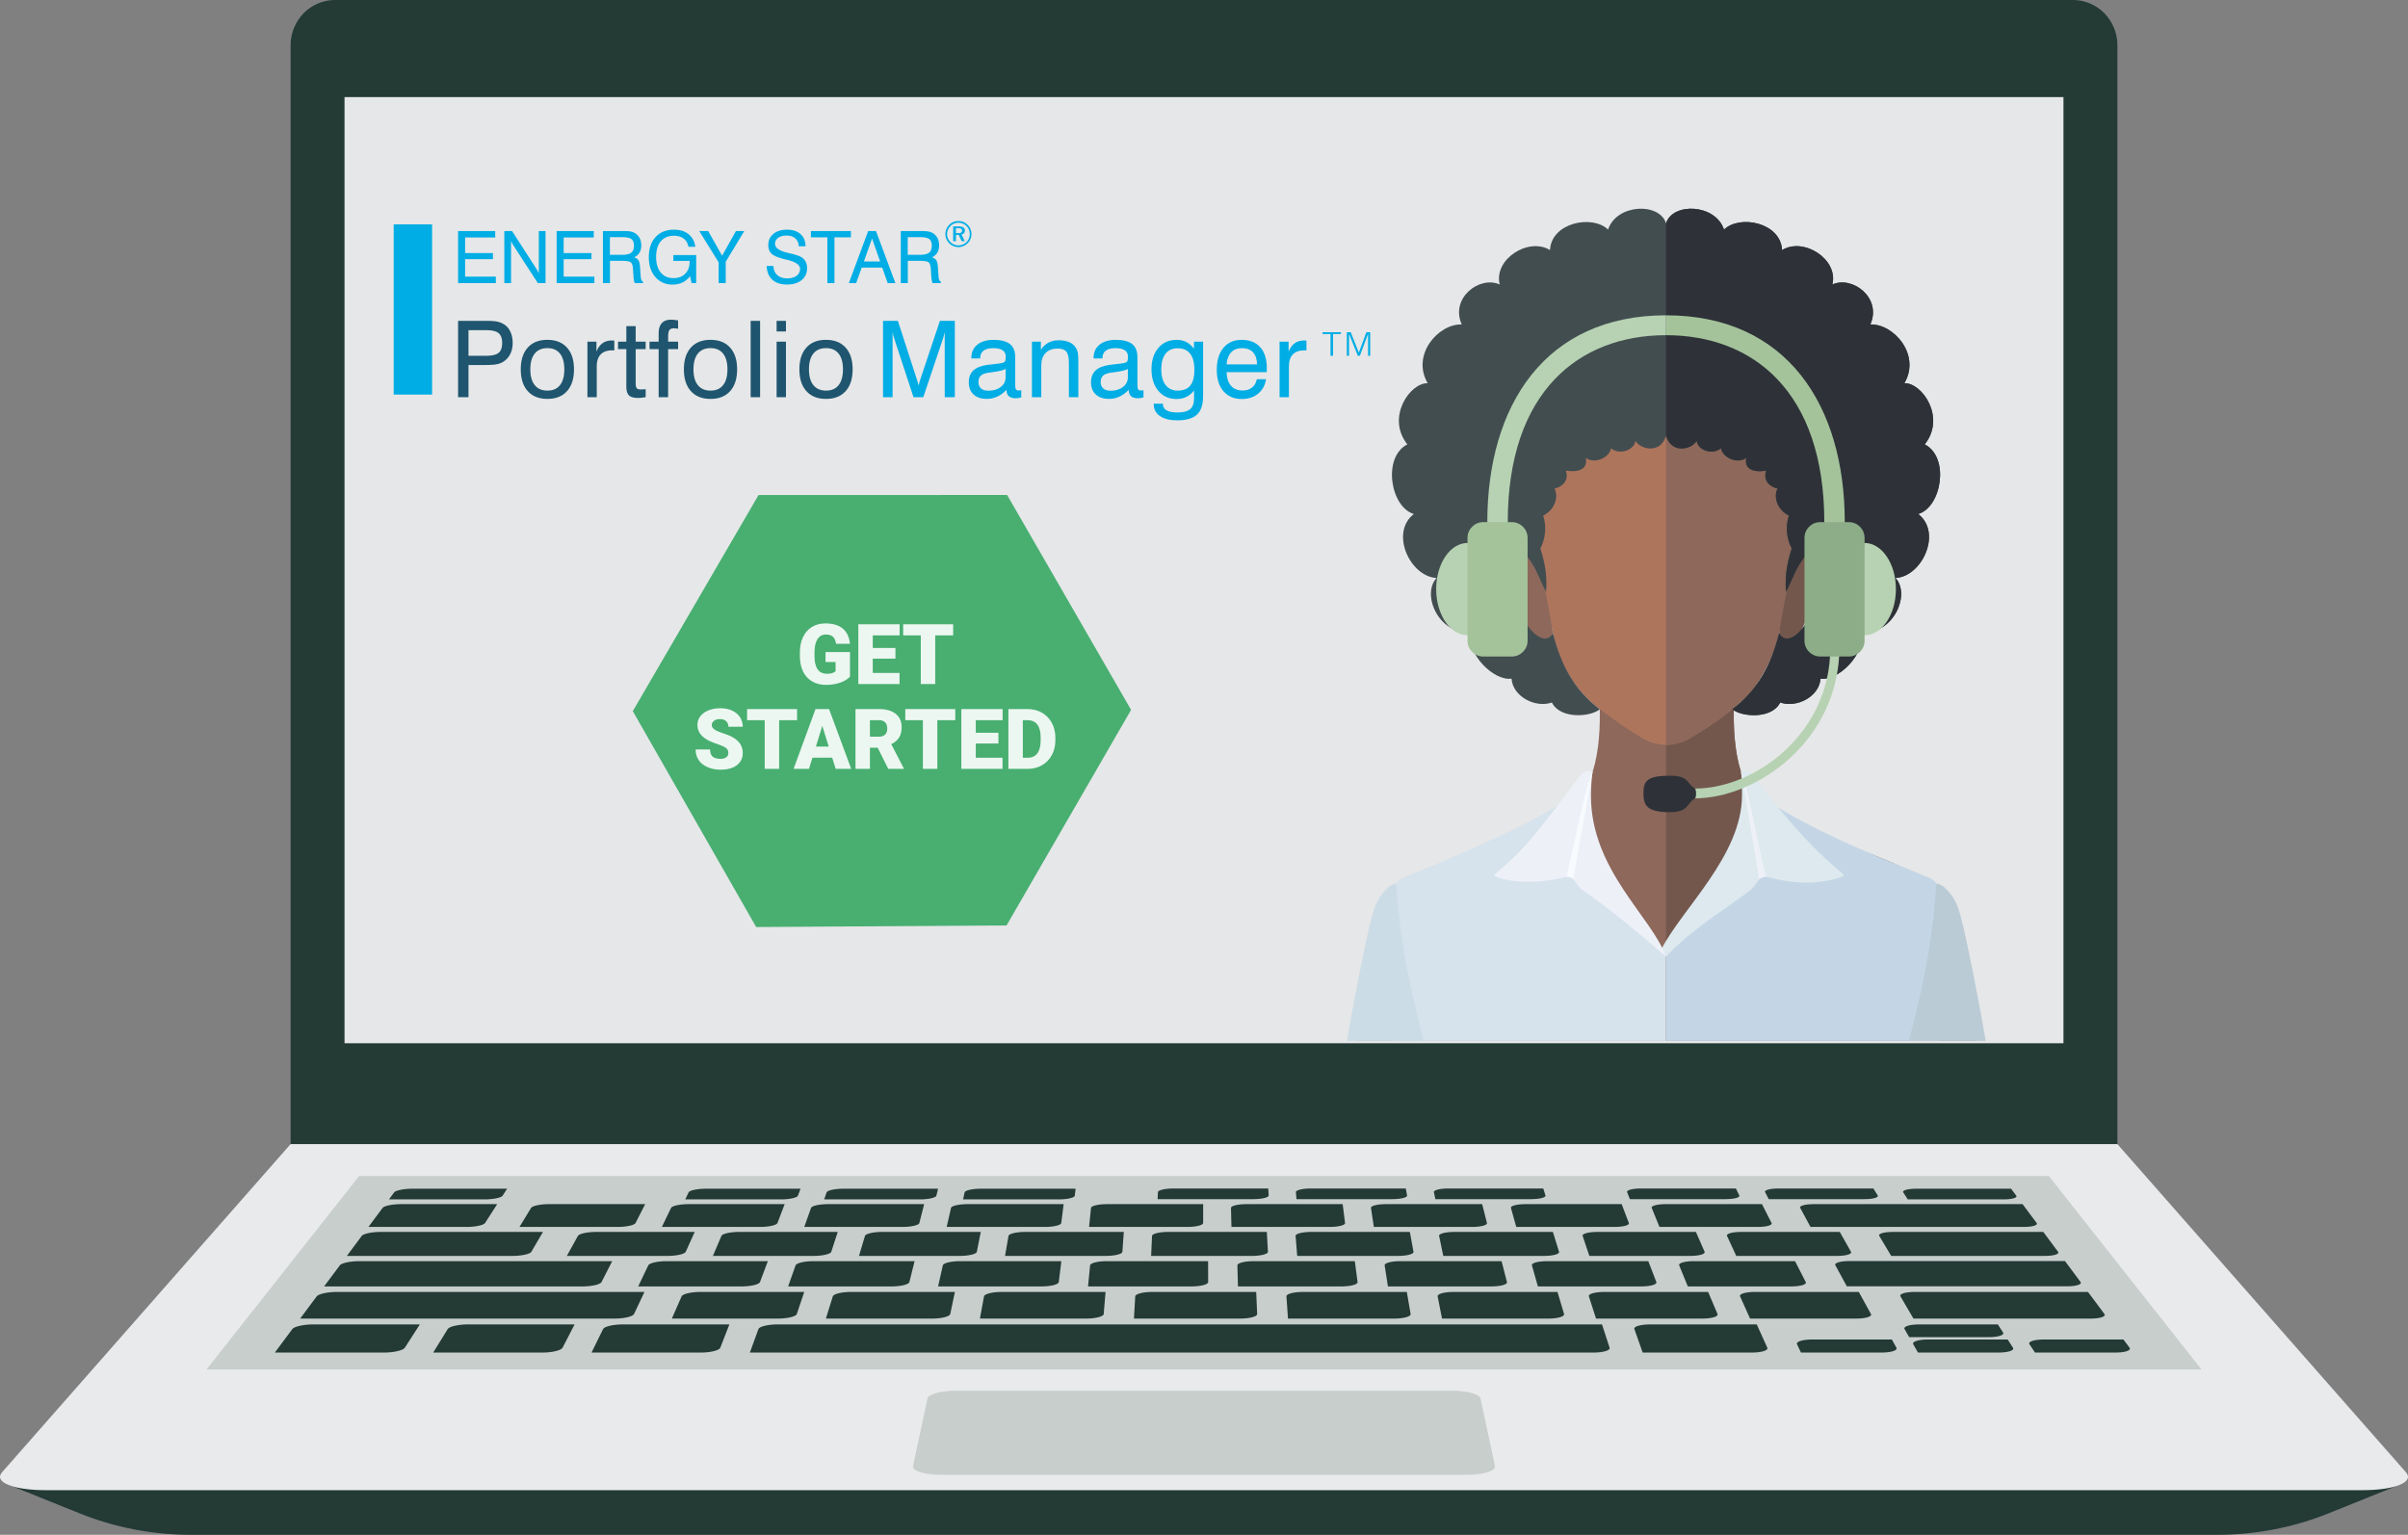 <svg xmlns="http://www.w3.org/2000/svg" xml:space="preserve" style="shape-rendering:geometricPrecision; text-rendering:geometricPrecision; image-rendering:optimizeQuality; fill-rule:evenodd; clip-rule:evenodd" viewBox="0 0 3000 1912.55">
  <rect x="0" y="0" width="3000" height="1912.55" fill="#808080" stroke="none"/>
  <defs>
    <style>
      <![CDATA[
    .fil24 {fill:#48AF71}
    .fil6 {fill:#00ADE5}
    .fil3 {fill:#E6E7E8;fill-rule:nonzero}
    .fil17 {fill:#F7FBFE;fill-rule:nonzero}
    .fil16 {fill:#EEF0F8;fill-rule:nonzero}
    .fil15 {fill:#DDE9EE;fill-rule:nonzero}
    .fil11 {fill:#D6E2EC;fill-rule:nonzero}
    .fil13 {fill:#CCDCE6;fill-rule:nonzero}
    .fil12 {fill:#C4D6E6;fill-rule:nonzero}
    .fil14 {fill:#BACBD6;fill-rule:nonzero}
    .fil18 {fill:#AE755D;fill-rule:nonzero}
    .fil21 {fill:#B6D2B2;fill-rule:nonzero}
    .fil7 {fill:#A7AFB8;fill-rule:nonzero}
    .fil22 {fill:#A4C39B;fill-rule:nonzero}
    .fil9 {fill:#8D685B;fill-rule:nonzero}
    .fil10 {fill:#73574D;fill-rule:nonzero}
    .fil23 {fill:#8DAD88;fill-rule:nonzero}
    .fil8 {fill:#708496;fill-rule:nonzero}
    .fil19 {fill:#424D50;fill-rule:nonzero}
    .fil20 {fill:#2E3238;fill-rule:nonzero}
    .fil4 {fill:#00ADE5;fill-rule:nonzero}
    .fil5 {fill:#1F556F;fill-rule:nonzero}
    .fil0 {fill:#233A35;fill-rule:nonzero}
    .fil2 {fill:#C8CECC;fill-rule:nonzero}
    .fil1 {fill:#E9EAEC;fill-rule:nonzero}
    .fil25 {fill:#FEFEFE;fill-rule:nonzero;fill-opacity:0.902}
   ]]>
    </style>
  </defs>
  <g id="laptop">
    <g id="_1808117230048">
      <path d="M2637.94 1434.49H362.06V56.38C362.05 25.24 386.85 0 417.42 0h2165.17c30.55 0 55.35 25.24 55.35 56.38v1378.11zM2960.62 1848.38c-126.3-143.66-232.35-264.31-322.68-367.09H362.05c-90.33 102.78-196.39 223.42-322.68 367.09H6.26c8.15 3.28 16.3 6.57 24.44 9.85 10.74 4.33 21.48 8.67 32.22 12.99 11.97 4.82 23.93 9.65 35.9 14.47 44 17.74 91.01 26.86 138.46 26.86h2525.59c47.44 0 94.47-9.12 138.46-26.86 22.67-9.13 45.31-18.27 67.99-27.4.04-.02.1-.04.14-.06 8.15-3.28 16.27-6.56 24.42-9.85h-33.26z" class="fil0"/>
      <path d="M2943.25 1856.94H56.76c-40.77-.02-64.97-10.07-54.2-22.32 142.66-162.29 260.51-296.34 359.5-408.95h2275.88c98.96 112.61 216.83 246.66 359.51 408.95 10.75 12.25-13.43 22.32-54.2 22.32z" class="fil1"/>
      <path d="M2742.69 1706.51H257.29c70.57-89.45 133.55-169.29 190.11-240.99h2105.21c56.52 71.69 119.52 151.54 190.08 240.99z" class="fil2"/>
      <path d="M1985.19 1685.45H934.25c3.59-9.86 7.14-19.6 10.63-29.21 1.17-3.23 11.81-5.83 23.71-5.84 342.42.01 684.84 0 1027.24 0 3.12 9.55 6.27 19.2 9.46 28.98 1.1 3.35-7.93 6.07-20.1 6.07zM478.42 1685.45H342.44c7.33-9.86 14.58-19.6 21.74-29.21 2.4-3.23 14.01-5.83 25.93-5.84h132.92c-6.15 9.55-12.35 19.2-18.64 28.98-2.17 3.35-13.76 6.07-25.97 6.07zM581.31 1528.91H459.02c5.94-7.97 11.81-15.86 17.63-23.66 1.93-2.61 12.23-4.74 22.97-4.74h119.8c-4.98 7.74-10.02 15.58-15.11 23.49-1.76 2.72-12.02 4.91-23 4.91zM765.76 1643.11H373.97c6.93-9.32 13.8-18.54 20.59-27.65 2.27-3.05 13.52-5.53 25.11-5.53h383.2c-4.26 9.04-8.57 18.18-12.93 27.44-1.48 3.17-12.31 5.74-24.18 5.74zM725.72 1603.03h-321.9c6.58-8.85 13.09-17.58 19.52-26.21 2.16-2.9 13.07-5.25 24.37-5.25h315.01c-4.39 8.57-8.82 17.25-13.32 26.02-1.54 3-12.14 5.44-23.68 5.44zM2604.54 1643.11h-220.66c-5.47-9.32-10.84-18.54-16.17-27.65-1.79-3.05 6.16-5.53 17.77-5.53h215.84c6.75 9.04 13.57 18.18 20.42 27.44 2.4 3.17-5.31 5.74-17.2 5.74zM675.68 1685.45H539.71c6.08-9.86 12.1-19.6 18.04-29.21 2-3.23 13.27-5.83 25.19-5.84h132.9c-4.92 9.55-9.9 19.2-14.95 28.98-1.73 3.35-13.01 6.07-25.21 6.07zM2182.47 1685.45h-135.99c-3.44-9.86-6.85-19.6-10.26-29.21-1.14-3.23 7.6-5.83 19.52-5.84h132.92c4.32 9.55 8.69 19.2 13.13 28.98 1.53 3.35-7.14 6.07-19.32 6.07zM2343.95 1685.45h-100.19c-1.66-3.44-3.3-6.86-4.91-10.28-1.6-3.3 6.91-5.97 18.98-5.97h99.14c1.88 3.37 3.76 6.76 5.66 10.18 1.87 3.35-6.51 6.07-18.68 6.07zM603.87 1494.58H484.59c2.16-2.9 4.3-5.79 6.45-8.67 1.9-2.55 12.03-4.61 22.61-4.61h118.12c-1.84 2.87-3.69 5.73-5.54 8.62-1.67 2.56-11.66 4.66-22.36 4.66zM2496.06 1494.58h-119.29c-1.86-2.9-3.73-5.79-5.58-8.67-1.64-2.55 5.6-4.61 16.21-4.61h118.11c2.16 2.87 4.28 5.73 6.41 8.62 1.95 2.56-5.17 4.66-15.86 4.66zM2635.48 1685.45h-100.17c-2.29-3.44-4.59-6.86-6.85-10.28-2.22-3.3 5.76-5.97 17.85-5.97h99.17c2.5 3.37 5.03 6.76 7.57 10.18 2.5 3.35-5.38 6.07-17.57 6.07zM2489.72 1685.45h-100.19c-1.97-3.44-3.92-6.86-5.88-10.28-1.91-3.3 6.36-5.97 18.42-5.97h99.16c2.19 3.37 4.39 6.76 6.61 10.18 2.19 3.35-5.93 6.07-18.12 6.07zM2477.49 1666.25c-32.99.02-65.96.02-98.94 0-1.93-3.34-3.83-6.68-5.73-10.01-1.86-3.23 6.32-5.83 18.23-5.84h97.92c2.16 3.31 4.31 6.62 6.47 9.95 2.16 3.26-5.89 5.92-17.95 5.9zM872.96 1685.45H736.97c4.85-9.86 9.63-19.6 14.35-29.21 1.57-3.23 12.53-5.83 24.44-5.84h132.91a11350 11350 0 0 1-11.28 28.98c-1.28 3.35-12.25 6.07-24.43 6.07zM969.3 1643.11H837.03c4.1-9.32 8.15-18.54 12.13-27.65 1.32-3.05 11.84-5.53 23.42-5.53h129.37c-3.04 9.04-6.11 18.18-9.23 27.44-1.07 3.17-11.55 5.74-23.42 5.74zM1161.2 1643.11h-132.26c2.9-9.32 5.76-18.54 8.6-27.65.96-3.05 11.13-5.53 22.73-5.53h129.37c-1.91 9.04-3.82 18.18-5.75 27.44-.67 3.17-10.83 5.74-22.69 5.74zM638.59 1565.01H432.13c6.25-8.39 12.43-16.68 18.53-24.89 2.05-2.75 12.64-4.97 23.66-4.98h202.16c-4.77 8.15-9.59 16.38-14.48 24.71-1.67 2.85-12.15 5.17-23.41 5.16zM2575.19 1602.89h-274.34c-4.8-8.84-9.56-17.58-14.26-26.21-1.58-2.9 6.31-5.25 17.6-5.25h268.46c6.41 8.58 12.85 17.25 19.36 26.02 2.26 3-5.28 5.44-16.82 5.44zM1353.1 1643.11h-132.26c1.72-9.32 3.41-18.54 5.09-27.65.57-3.05 10.44-5.53 22.03-5.53h129.37c-.75 9.04-1.52 18.18-2.27 27.44-.26 3.17-10.07 5.74-21.96 5.74zM1545 1643.11h-132.26c.52-9.32 1.07-18.54 1.59-27.65.18-3.05 9.74-5.53 21.32-5.53h129.37c.39 9.04.79 18.18 1.21 27.44.14 3.17-9.39 5.74-21.23 5.74zM1736.9 1643.11h-132.27c-.65-9.32-1.29-18.54-1.92-27.65-.2-3.05 9.02-5.53 20.63-5.53h129.36c1.55 9.04 3.11 18.18 4.7 27.44.54 3.17-8.64 5.74-20.5 5.74zM1928.8 1643.11h-132.27c-1.83-9.32-3.64-18.54-5.42-27.65-.61-3.05 8.3-5.53 19.91-5.53h129.37c2.68 9.04 5.42 18.18 8.17 27.44.94 3.17-7.89 5.74-19.76 5.74zM2120.69 1643.11h-132.26c-3.03-9.32-6-18.54-8.93-27.65-.99-3.05 7.61-5.53 19.21-5.53h129.37c3.83 9.04 7.72 18.18 11.65 27.44 1.36 3.17-7.17 5.74-19.04 5.74zM2312.59 1643.11h-132.27c-4.2-9.32-8.34-18.54-12.44-27.65-1.38-3.05 6.94-5.53 18.52-5.53h129.37c4.99 9.04 10.03 18.18 15.13 27.44 1.76 3.17-6.44 5.74-18.31 5.74zM923.86 1603.03H795.1c4.24-8.85 8.42-17.58 12.55-26.21 1.4-2.9 11.69-5.25 22.97-5.25h126.02c-3.24 8.57-6.51 17.25-9.81 26.02-1.12 3-11.42 5.44-22.97 5.44zM1110.67 1603.03H981.91c3.11-8.85 6.19-17.58 9.23-26.21 1.03-2.9 11.01-5.25 22.31-5.25h126c-2.15 8.57-4.32 17.25-6.51 26.02-.75 3-10.71 5.44-22.27 5.44zM1297.48 1603.03h-128.75c1.98-8.85 3.95-17.58 5.89-26.21.64-2.9 10.35-5.25 21.64-5.25h126.01c-1.05 8.57-2.12 17.25-3.2 26.02-.37 3-10.03 5.44-21.59 5.44zM1484.29 1603.03h-128.77c.88-8.85 1.74-17.58 2.58-26.21.3-2.9 9.67-5.25 20.98-5.25h126.01c.05 8.57.08 17.25.1 26.02.02 3-9.35 5.44-20.9 5.44zM1671.1 1603.03h-128.77c-.25-8.85-.5-17.58-.75-26.21-.07-2.9 9.02-5.25 20.32-5.25h126c1.12 8.57 2.25 17.25 3.41 26.02.39 3-8.69 5.44-20.21 5.44zM1857.92 1603.03h-128.78c-1.37-8.85-2.72-17.58-4.06-26.21-.46-2.9 8.33-5.25 19.63-5.25h126.02c2.2 8.57 4.44 17.25 6.7 26.02.76 3-7.96 5.44-19.51 5.44zM2044.73 1603.03h-128.77c-2.5-8.85-4.97-17.58-7.4-26.21-.82-2.9 7.65-5.25 18.97-5.25h126.02c3.3 8.57 6.64 17.25 10 26.02 1.14 3-7.29 5.44-18.82 5.44zM2231.54 1603.03h-128.77c-3.62-8.85-7.19-17.58-10.73-26.21-1.2-2.9 7-5.25 18.3-5.25h126.02c4.39 8.57 8.82 17.25 13.31 26.02 1.54 3-6.6 5.44-18.13 5.44zM831.64 1565.01H706.19c4.65-8.39 9.24-16.68 13.79-24.89 1.52-2.75 11.68-4.97 22.7-4.98h122.83c-3.69 8.15-7.42 16.38-11.17 24.71-1.3 2.85-11.47 5.17-22.7 5.16zM1013.62 1565.01H888.18c3.58-8.39 7.12-16.68 10.62-24.89 1.17-2.75 11.05-4.97 22.07-4.98h122.82c-2.64 8.15-5.32 16.38-8.03 24.71-.93 2.85-10.79 5.17-22.04 5.16zM1195.61 1565.01h-125.44c2.51-8.39 4.99-16.68 7.46-24.89.82-2.75 10.42-4.97 21.43-4.98h122.83c-1.62 8.15-3.25 16.38-4.9 24.71-.56 2.85-10.13 5.17-21.38 5.16zM1377.58 1565.01h-125.44c1.46-8.39 2.89-16.68 4.31-24.89.49-2.75 9.8-4.97 20.81-4.98h122.82c-.56 8.15-1.15 16.38-1.75 24.71-.21 2.85-9.49 5.17-20.75 5.16zM1559.57 1565.01h-125.44c.39-8.39.77-16.68 1.14-24.89.13-2.75 9.17-4.97 20.18-4.98h122.83c.46 8.15.91 16.38 1.38 24.71.16 2.85-8.83 5.17-20.09 5.16zM1741.56 1565.01h-125.44c-.68-8.39-1.35-16.68-2.01-24.89-.22-2.75 8.53-4.97 19.53-4.98h122.83c1.5 8.15 2.99 16.38 4.51 24.71.51 2.85-8.17 5.17-19.42 5.16zM1923.54 1565.01H1798.1c-1.74-8.39-3.46-16.68-5.17-24.89-.55-2.75 7.89-4.97 18.91-4.98h122.82c2.53 8.15 5.08 16.38 7.65 24.71.88 2.85-7.52 5.17-18.77 5.16zM2105.53 1565.01h-125.44c-2.81-8.39-5.59-16.68-8.33-24.89-.94-2.75 7.26-4.97 18.27-4.98h122.83c3.55 8.15 7.16 16.38 10.79 24.71 1.23 2.85-6.87 5.17-18.12 5.16zM2288.56 1565.01h-125.44c-3.87-8.39-7.71-16.68-11.51-24.89-1.28-2.75 6.64-4.97 17.63-4.98h122.83c4.59 8.15 9.24 16.38 13.94 24.71 1.59 2.85-6.2 5.17-17.45 5.16zM769.48 1528.91H647.19c4.86-7.97 9.68-15.86 14.45-23.66 1.59-2.61 11.59-4.74 22.33-4.74h119.8c-3.93 7.74-7.91 15.58-11.95 23.49-1.38 2.72-11.38 4.91-22.34 4.91zM946.87 1528.91H824.6c3.85-7.97 7.66-15.86 11.43-23.66 1.27-2.61 10.98-4.74 21.74-4.74h119.8c-2.96 7.74-5.95 15.58-8.96 23.49-1.04 2.72-10.75 4.91-21.74 4.91zM1124.28 1528.91H1002c2.85-7.97 5.67-15.86 8.43-23.66.93-2.61 10.41-4.74 21.15-4.74h119.78c-1.97 7.74-3.95 15.58-5.98 23.49-.69 2.72-10.14 4.91-21.1 4.91zM1301.68 1528.91H1179.4c1.84-7.97 3.65-15.86 5.43-23.66.61-2.61 9.8-4.74 20.54-4.74h119.79c-.99 7.74-2 15.58-3 23.49-.34 2.72-9.51 4.91-20.48 4.91zM1479.09 1528.91h-122.28c.82-7.97 1.63-15.86 2.42-23.66.27-2.61 9.21-4.74 19.94-4.74h119.8c-.01 7.74-.01 15.58-.03 23.49-.01 2.72-8.88 4.91-19.85 4.91zM1656.49 1528.91h-122.28c-.19-7.97-.38-15.86-.58-23.66-.06-2.61 8.59-4.74 19.33-4.74h119.8c.97 7.74 1.96 15.58 2.97 23.49.34 2.72-8.26 4.91-19.24 4.91zM1833.9 1528.91h-122.29c-1.21-7.97-2.4-15.86-3.58-23.66-.39-2.61 7.99-4.74 18.73-4.74h119.8c1.96 7.74 3.94 15.58 5.94 23.49.68 2.72-7.64 4.91-18.6 4.91zM2011.3 1528.91h-122.28c-2.22-7.97-4.42-15.86-6.59-23.66-.74-2.61 7.41-4.74 18.13-4.74h119.79c2.96 7.74 5.93 15.58 8.94 23.49 1.03 2.72-7.03 4.91-17.99 4.91zM2189.72 1528.91h-122.28c-3.25-7.97-6.46-15.86-9.61-23.66-1.07-2.61 6.8-4.74 17.52-4.74h119.79c3.95 7.74 7.92 15.58 11.94 23.49 1.37 2.72-6.41 4.91-17.36 4.91zM2547.51 1565.01h-191.36c-5-8.39-9.96-16.68-14.86-24.89-1.66-2.75 5.96-4.97 16.97-4.98h187.37c6.06 8.15 12.19 16.38 18.39 24.71 2.12 2.85-5.28 5.17-16.51 5.16zM2521.13 1528.91h-265.52c-4.31-7.97-8.58-15.86-12.79-23.66-1.43-2.61 6.14-4.74 16.88-4.74h260.13c5.79 7.74 11.61 15.58 17.51 23.49 2.02 2.72-5.25 4.91-16.21 4.91zM973.03 1494.58H853.75c1.38-2.9 2.75-5.79 4.12-8.67 1.19-2.55 10.76-4.61 21.36-4.61h118.11c-1.07 2.87-2.13 5.73-3.2 8.62-.97 2.56-10.4 4.66-21.11 4.66zM1146.07 1494.58H1026.8c1.02-2.9 2.01-5.79 3-8.67.9-2.55 10.19-4.61 20.78-4.61h118.12c-.72 2.87-1.42 5.73-2.11 8.62-.64 2.56-9.83 4.66-20.52 4.66zM1319.13 1494.58h-119.29c.64-2.9 1.28-5.79 1.91-8.67.58-2.55 9.59-4.61 20.19-4.61h118.12c-.33 2.87-.68 5.73-1.02 8.62-.3 2.56-9.21 4.66-19.91 4.66zM1561.48 1494.28c-39.75.01-79.51.01-119.26 0 .13-2.9.25-5.79.38-8.67.11-2.55 8.78-4.6 19.36-4.6h118.09c.18 2.86.34 5.72.51 8.61.16 2.57-8.4 4.66-19.08 4.66zM1734.48 1494.28c-39.74.01-79.48.01-119.24 0-.24-2.9-.48-5.79-.75-8.67-.21-2.55 8.18-4.6 18.79-4.6h118.09c.53 2.86 1.07 5.72 1.61 8.61.48 2.57-7.79 4.66-18.5 4.66zM1907.49 1494.28c-39.72.01-79.51.01-119.25 0-.61-2.9-1.23-5.79-1.83-8.67-.54-2.55 7.61-4.6 18.2-4.6h118.08c.91 2.86 1.8 5.72 2.7 8.61.79 2.57-7.2 4.66-17.9 4.66zM2149.82 1494.28c-39.75.01-79.52.01-119.26 0-1.12-2.9-2.26-5.79-3.39-8.67-.99-2.55 6.8-4.6 17.39-4.6h118.1c1.4 2.86 2.81 5.72 4.22 8.61 1.26 2.57-6.4 4.66-17.06 4.66zM2322.82 1494.28c-39.75.01-79.51.01-119.26 0-1.49-2.9-2.99-5.79-4.47-8.67-1.34-2.55 6.2-4.6 16.8-4.6h118.09c1.77 2.86 3.54 5.72 5.32 8.61 1.57 2.57-5.79 4.66-16.48 4.66z" class="fil0"/>
      <path d="M1828.32 1837.79h-656.64c-20.17 0-35.45-4.94-34.16-10.98 6.19-28.98 12.18-57 17.98-84.08 1.15-5.43 17.42-9.79 36.36-9.8 205.42.01 410.86.01 616.29 0 18.93 0 35.2 4.37 36.35 9.8 5.77 27.08 11.76 55.1 17.97 84.08 1.26 6.04-13.99 10.98-34.15 10.98z" class="fil2"/>
    </g>
  </g>
  <path id="screen" d="M2570.77 1300.03H429.22V120.98h2141.55v1179.05z" class="fil3"/>
  <g id="content">
    <g id="_1806781895152">
      <path d="M570.7 352.82v-64.89h46.27v8.03h-37.51v19.4h34.66v7.59h-34.66v21.75h38.27v8.12H570.7zm57.6 0v-64.89h9.66l30.36 47.14c.68 1.02 1.26 1.99 1.76 2.9.5.91.89 1.76 1.19 2.56v-52.6h8.39v64.89h-9.57l-30.97-47.81c-.47-.72-.9-1.48-1.3-2.28-.4-.8-.78-1.63-1.12-2.52v52.61h-8.4zm65.19 0v-64.89h46.27v8.03h-37.52v19.4h34.66v7.59h-34.66v21.75h38.27v8.12h-47.02zm66.36-57.31v22.02h15.05c5.45 0 9.29-.89 11.54-2.65 2.24-1.76 3.37-4.7 3.37-8.83 0-3.85-1.05-6.57-3.17-8.17-2.12-1.58-6.04-2.37-11.74-2.37h-15.05zm-8.67-7.58h25.18c4.08 0 7.09.18 9.01.52 1.93.36 3.66.95 5.18 1.76 2.74 1.51 4.81 3.6 6.24 6.26 1.43 2.68 2.14 5.82 2.14 9.43 0 3.49-.75 6.49-2.24 8.97-1.51 2.48-3.73 4.42-6.7 5.83 2.53.71 4.32 1.9 5.4 3.57 1.07 1.67 1.73 4.51 2 8.5l.76 10.71c.13 2.29.43 4 .9 5.13.45 1.13 1.13 1.94 2.05 2.41v1.8h-10.19c-.83-1.35-1.4-4.24-1.73-8.68v-.25l-.54-8.47c-.29-4.35-1.22-7.16-2.77-8.46-1.56-1.29-5.44-1.94-11.67-1.94h-14.26v27.8h-8.76v-64.89zm108.53 56.2c-2.65 3.5-5.8 6.12-9.44 7.88-3.64 1.75-7.77 2.62-12.42 2.62-8.79 0-15.9-3.14-21.36-9.42-5.45-6.27-8.17-14.5-8.17-24.7 0-10.61 2.81-18.99 8.45-25.11 5.64-6.12 13.3-9.19 22.97-9.19 7.4 0 13.44 1.88 18.11 5.63 4.67 3.74 7.48 8.96 8.42 15.67h-8.58c-.8-4.38-2.75-7.76-5.88-10.14-3.13-2.39-7.16-3.58-12.07-3.58-7.08 0-12.58 2.3-16.47 6.91-3.9 4.59-5.84 11.07-5.84 19.45 0 8.29 1.93 14.77 5.78 19.43 3.85 4.68 9.15 7.01 15.91 7.01 6.11 0 10.99-1.86 14.64-5.59 3.64-3.72 5.46-8.74 5.46-15.05v-.84H838.9v-7.31h28.45v35.02h-5.75l-1.89-8.69zm44.42 8.69h-8.84v-25.99l-24.11-38.9h11.09l17.38 30.7 17.22-30.7h10.37l-23.11 38.28v26.61zm51-21.39h8.48c.09 4.71 1.66 8.46 4.7 11.25 3.05 2.79 7.11 4.19 12.2 4.19 5.02 0 8.99-1.06 11.88-3.18 2.91-2.12 4.35-5.01 4.35-8.65 0-4.96-5.45-8.75-16.32-11.34-.65-.15-1.15-.26-1.49-.35-8.82-2.09-14.64-4.42-17.47-6.98-2.84-2.57-4.26-6.23-4.26-10.95 0-5.79 2.13-10.44 6.35-13.95 4.23-3.5 9.86-5.26 16.88-5.26 7.16 0 12.8 1.83 16.91 5.52 4.12 3.67 6.2 8.73 6.26 15.15l-8.39.04c-.31-4.31-1.78-7.64-4.44-9.94-2.67-2.3-6.31-3.46-10.92-3.46-4.32 0-7.78.95-10.37 2.83-2.59 1.89-3.88 4.41-3.88 7.54 0 5.01 5.36 8.75 16.07 11.2 1.58.4 2.79.68 3.65.89l.93.21c6.98 1.69 11.62 3.49 13.92 5.43 1.73 1.48 3.05 3.27 3.96 5.36.91 2.1 1.37 4.45 1.37 7.04 0 6.27-2.25 11.25-6.73 14.95-4.47 3.72-10.53 5.57-18.17 5.57-7.87 0-14.01-1.99-18.4-5.97-4.39-3.99-6.74-9.71-7.07-17.14zm75.64 21.39v-57.04h-20.49v-7.85h49.82v7.85h-20.49v57.04h-8.84zm45.5-26.98h20.24l-10.05-28.62-10.19 28.62zm-18.77 26.98 24.12-64.89h9.73l24.19 64.89h-9.57l-6.87-19.4h-25.55l-6.92 19.4h-9.13zm73.4-57.31v22.02h15.06c5.45 0 9.28-.89 11.54-2.65 2.24-1.76 3.37-4.7 3.37-8.83 0-3.85-1.06-6.57-3.18-8.17-2.12-1.58-6.03-2.37-11.73-2.37h-15.06zm-8.66-7.58h25.18c4.08 0 7.08.18 9.01.52 1.93.36 3.66.95 5.17 1.76 2.74 1.51 4.82 3.6 6.25 6.26 1.43 2.68 2.13 5.82 2.13 9.43 0 3.49-.75 6.49-2.24 8.97-1.5 2.48-3.73 4.42-6.69 5.83 2.52.71 4.32 1.9 5.4 3.57 1.07 1.67 1.73 4.51 2 8.5l.75 10.71c.14 2.29.44 4 .9 5.13s1.13 1.94 2.05 2.41v1.8h-10.19c-.82-1.35-1.39-4.24-1.72-8.68v-.25l-.55-8.47c-.28-4.35-1.22-7.16-2.76-8.46-1.57-1.29-5.45-1.94-11.68-1.94h-14.26v27.8h-8.75v-64.89zm71.57-3.53h-2.84v6.1h2.93c1.66 0 2.85-.24 3.57-.7.72-.46 1.08-1.2 1.08-2.23 0-1.11-.37-1.92-1.12-2.42-.75-.5-1.95-.75-3.62-.75zm.62-2.25c2.56 0 4.48.42 5.76 1.27 1.29.84 1.93 2.1 1.93 3.78 0 1.3-.37 2.39-1.1 3.26-.74.86-1.77 1.43-3.11 1.69l4.12 8.41h-3.9l-3.74-7.85h-3.42v7.85h-3.47v-18.41h6.93zm13.73 9.67c0-1.96-.33-3.8-1.02-5.52-.68-1.71-1.68-3.23-2.99-4.53-1.36-1.37-2.89-2.41-4.6-3.11-1.72-.72-3.55-1.07-5.49-1.07-1.91 0-3.71.34-5.41 1.03-1.69.69-3.17 1.69-4.43 2.97-1.39 1.4-2.45 2.96-3.19 4.71-.75 1.74-1.12 3.54-1.12 5.39 0 1.84.36 3.6 1.07 5.29.72 1.7 1.75 3.22 3.09 4.57 1.32 1.35 2.84 2.39 4.55 3.11 1.71.73 3.49 1.09 5.31 1.09 1.91 0 3.73-.35 5.44-1.05 1.72-.71 3.27-1.74 4.69-3.09 1.32-1.29 2.34-2.77 3.04-4.45.71-1.68 1.06-3.46 1.06-5.34zm-14.17-16.4c2.22 0 4.33.42 6.31 1.24 1.98.82 3.75 2.02 5.29 3.59 1.51 1.53 2.67 3.28 3.48 5.25.81 1.97 1.22 4.03 1.22 6.17 0 2.22-.41 4.3-1.22 6.25-.81 1.95-1.98 3.67-3.52 5.17-1.61 1.56-3.4 2.75-5.4 3.58-1.98.83-4.04 1.25-6.16 1.25-2.15 0-4.21-.42-6.18-1.25-1.96-.83-3.72-2.04-5.28-3.63a16.355 16.355 0 0 1-3.53-5.25 15.98 15.98 0 0 1-1.21-6.12c0-2.14.42-4.22 1.27-6.23.84-2 2.06-3.81 3.65-5.41 1.48-1.52 3.18-2.66 5.1-3.44 1.92-.78 3.98-1.17 6.18-1.17z" class="fil4"/>
      <path d="M583.67 443.35h21.68c7.54 0 12.79-1.21 15.79-3.62 2.97-2.42 4.47-6.55 4.47-12.41 0-5.67-1.47-9.71-4.45-12.18-2.96-2.44-7.92-3.68-14.84-3.68h-22.65v31.89zm-12.97 51.61v-95.14h35.04c5.69 0 10.01.28 12.99.83 2.98.56 5.63 1.48 7.96 2.78 3.89 2.12 6.84 5.23 8.91 9.38 2.08 4.12 3.11 8.97 3.11 14.53 0 5.29-1.03 9.97-3.11 14.03-2.07 4.03-5.07 7.27-9.04 9.68-2.29 1.39-4.96 2.36-8.05 2.93-3.08.6-8.16.88-15.22.88h-19.62v40.1H570.7zm90.02-34.72c0 8.58 1.83 15.15 5.51 19.7 3.69 4.54 8.96 6.81 15.79 6.81 6.8 0 12-2.27 15.62-6.81 3.61-4.55 5.42-11.12 5.42-19.7 0-8.51-1.81-15.06-5.42-19.6-3.62-4.55-8.82-6.82-15.62-6.82-6.88 0-12.15 2.27-15.81 6.8-3.66 4.52-5.49 11.07-5.49 19.62zm-11.91 0c0-11.57 2.89-20.59 8.69-27.06 5.8-6.46 13.91-9.68 24.39-9.68 10.52 0 18.68 3.22 24.48 9.66 5.82 6.44 8.73 15.46 8.73 27.08 0 11.65-2.89 20.69-8.69 27.15-5.8 6.46-13.91 9.68-24.39 9.68-10.52 0-18.68-3.22-24.48-9.66-5.82-6.44-8.73-15.48-8.73-27.17zm83.03 34.72v-69.21h11.24v12.4c1.86-4.64 4.37-8.1 7.55-10.41 3.15-2.3 7.03-3.44 11.64-3.44.86 0 1.5 0 1.87.02.4.02.78.09 1.17.17v12.25c-.3-.05-.64-.09-1.03-.12-.38-.02-.97-.02-1.74-.02-6.2 0-10.92 1.7-14.19 5.07-3.24 3.38-4.87 8.32-4.87 14.78v38.51h-11.64zm60.13-17.43c0 3.11.44 5.19 1.33 6.22.88 1.04 2.49 1.55 4.87 1.55.68 0 1.5-.03 2.47-.07.97-.04 2.23-.13 3.77-.26v9.88c-1.94.35-3.66.59-5.2.77-1.53.17-2.89.26-4.11.26-5.44 0-9.28-1.06-11.49-3.15-2.18-2.12-3.28-5.87-3.28-11.25v-46.47h-10.35v-9.26h10.35v-19.32h11.64v19.32h12.44v9.26h-12.44v42.52zm28.62 17.43v-59.95h-11.38v-9.26h11.38v-10.21c0-5.73 1.3-10.01 3.91-12.88 2.6-2.87 6.5-4.3 11.73-4.3.81 0 1.85.07 3.09.2 1.25.13 3.08.35 5.49.7v10.46c-1.24-.2-2.3-.38-3.13-.49a15.7 15.7 0 0 0-2.03-.15c-2.69 0-4.59.75-5.67 2.27-1.08 1.5-1.61 4.37-1.61 8.58v5.82h12.44v9.26h-12.44v59.95h-11.78zm43.36-34.72c0 8.58 1.83 15.15 5.51 19.7 3.68 4.54 8.95 6.81 15.79 6.81 6.79 0 12-2.27 15.61-6.81 3.62-4.55 5.43-11.12 5.43-19.7 0-8.51-1.81-15.06-5.43-19.6-3.61-4.55-8.82-6.82-15.61-6.82-6.88 0-12.15 2.27-15.81 6.8-3.66 4.52-5.49 11.07-5.49 19.62zm-11.91 0c0-11.57 2.89-20.59 8.68-27.06 5.81-6.46 13.92-9.68 24.4-9.68 10.52 0 18.67 3.22 24.48 9.66 5.82 6.44 8.73 15.46 8.73 27.08 0 11.65-2.89 20.69-8.69 27.15-5.8 6.46-13.92 9.68-24.39 9.68-10.52 0-18.68-3.22-24.48-9.66-5.82-6.44-8.73-15.48-8.73-27.17zm83.16 34.72v-95.14h11.77v95.14H935.2zm32.34-81.91v-13.23h11.65v13.23h-11.65zm0 81.91v-69.21h11.65v69.21h-11.65zm40.31-34.72c0 8.58 1.83 15.15 5.52 19.7 3.68 4.54 8.95 6.81 15.79 6.81 6.79 0 11.99-2.27 15.61-6.81 3.62-4.55 5.43-11.12 5.43-19.7 0-8.51-1.81-15.06-5.43-19.6-3.62-4.55-8.82-6.82-15.61-6.82-6.88 0-12.16 2.27-15.82 6.8-3.66 4.52-5.49 11.07-5.49 19.62zm-11.91 0c0-11.57 2.89-20.59 8.69-27.06 5.8-6.46 13.92-9.68 24.39-9.68 10.52 0 18.68 3.22 24.48 9.66 5.83 6.44 8.74 15.46 8.74 27.08 0 11.65-2.89 20.69-8.69 27.15-5.8 6.46-13.92 9.68-24.39 9.68-10.52 0-18.68-3.22-24.48-9.66-5.83-6.44-8.74-15.48-8.74-27.17z" class="fil5"/>
      <path d="M1112.02 413.89v81.07h-11.91v-95.14h18.5l23.6 72.79c.69 2.06 1.19 3.67 1.52 4.81.31 1.15.56 2.14.73 3 .36-1.59.69-3.02 1.04-4.25.33-1.26.71-2.45 1.1-3.56l24.39-72.79h18.57v95.14h-12.57v-81.07c-.31 1.39-.64 2.78-1.04 4.16-.37 1.42-.79 2.81-1.21 4.17l-24.48 72.74h-12.17l-23.93-72.74c-.44-1.19-.82-2.49-1.17-3.86-.35-1.39-.66-2.86-.97-4.47zm141.96 71.83c-3.64 3.79-7.48 6.61-11.56 8.51-4.06 1.89-8.38 2.84-12.97 2.84-7.05 0-12.57-1.83-16.54-5.51-3.97-3.68-5.95-8.78-5.95-15.26 0-6.29 1.94-11.23 5.84-14.8 3.91-3.57 9.86-5.86 17.82-6.9 2.03-.22 4.76-.53 8.23-.91 5.89-.59 9.52-1.19 10.85-1.74 1.34-.53 2.22-1.21 2.64-2.05.45-.84.67-2.67.67-5.47 0-3.53-1.3-6.17-3.89-7.96-2.58-1.77-6.48-2.65-11.71-2.65-5.38 0-9.46 1.08-12.19 3.24-2.74 2.17-4.1 5.36-4.1 9.6h-10.99v-.53c0-6.97 2.45-12.51 7.37-16.54 4.92-4.06 11.67-6.09 20.29-6.09 9.26 0 16.08 1.75 20.44 5.21 4.37 3.46 6.55 8.88 6.55 16.27v34.61c0 2.95.33 4.87.97 5.73.66.86 1.83 1.3 3.51 1.3.35 0 .77-.02 1.28-.09.51-.06 1.1-.18 1.78-.31v9c-1.41.4-2.66.66-3.72.82-1.04.15-2.05.24-3 .24-3.88 0-6.79-.84-8.71-2.54-1.94-1.67-2.91-4.23-2.91-7.63v-.39zm-1.11-25.96c-3.11 1.67-8.42 2.97-15.96 3.92-2.67.36-4.68.62-6.02.84-4.22.68-7.26 1.94-9.11 3.75-1.85 1.81-2.78 4.43-2.78 7.9 0 3.44 1.08 6.08 3.24 7.93 2.14 1.86 5.23 2.78 9.24 2.78 6.24 0 11.38-1.56 15.37-4.72 4.02-3.15 6.02-7.16 6.02-12.08v-10.32zm78.8 35.2v-42.59c0-6.79-1.04-11.51-3.14-14.11-2.09-2.61-5.66-3.91-10.74-3.91-6.5 0-11.55 1.83-15.15 5.51-3.59 3.69-5.38 8.92-5.38 15.69v39.41h-11.64v-69.21h11.14v10.08c2.66-3.99 5.82-6.97 9.48-8.89 3.66-1.94 7.89-2.91 12.72-2.91 5.21 0 9.6.79 13.17 2.36 3.59 1.57 6.35 3.93 8.27 7.06 1.08 1.7 1.85 3.66 2.34 5.91.46 2.27.7 5.84.7 10.76V494.96h-11.77zm74.58-9.24c-3.64 3.79-7.48 6.61-11.56 8.51-4.06 1.89-8.38 2.84-12.97 2.84-7.05 0-12.57-1.83-16.54-5.51-3.97-3.68-5.95-8.78-5.95-15.26 0-6.29 1.94-11.23 5.84-14.8 3.91-3.57 9.86-5.86 17.82-6.9 2.03-.22 4.77-.53 8.23-.91 5.89-.59 9.53-1.19 10.85-1.74 1.34-.53 2.23-1.21 2.65-2.05.44-.84.66-2.67.66-5.47 0-3.53-1.3-6.17-3.88-7.96-2.58-1.77-6.49-2.65-11.71-2.65-5.39 0-9.47 1.08-12.2 3.24-2.73 2.17-4.1 5.36-4.1 9.6h-10.98v-.53c0-6.97 2.44-12.51 7.36-16.54 4.92-4.06 11.67-6.09 20.29-6.09 9.26 0 16.08 1.75 20.44 5.21 4.37 3.46 6.55 8.88 6.55 16.27v34.61c0 2.95.33 4.87.97 5.73.67.86 1.83 1.3 3.51 1.3.35 0 .77-.02 1.28-.09.51-.06 1.1-.18 1.79-.31v9c-1.42.4-2.67.66-3.73.82-1.04.15-2.05.24-3 .24-3.88 0-6.79-.84-8.71-2.54-1.94-1.67-2.91-4.23-2.91-7.63v-.39zm-1.1-25.96c-3.12 1.67-8.43 2.97-15.97 3.92-2.67.36-4.68.62-6.02.84-4.21.68-7.26 1.94-9.11 3.75-1.85 1.81-2.78 4.43-2.78 7.9 0 3.44 1.08 6.08 3.24 7.93 2.14 1.86 5.23 2.78 9.24 2.78 6.24 0 11.38-1.56 15.37-4.72 4.02-3.15 6.03-7.16 6.03-12.08v-10.32zm62.03-25.8c-6.55 0-11.6 2.29-15.13 6.85-3.53 4.57-5.3 11.1-5.3 19.57 0 8.31 1.81 14.79 5.43 19.43 3.62 4.63 8.67 6.94 15.13 6.94 7.06 0 12.28-2.12 15.66-6.37 3.37-4.24 5.07-10.76 5.07-19.54 0-8.87-1.77-15.57-5.27-20.09-3.51-4.52-8.71-6.79-15.59-6.79zm20.46 52.53c-2.71 3.57-5.88 6.26-9.52 8.05-3.64 1.78-7.79 2.67-12.44 2.67-9.35 0-16.87-3.4-22.56-10.17-5.69-6.79-8.54-15.75-8.54-26.91 0-11.02 2.85-19.89 8.56-26.59 5.71-6.69 13.27-10.04 22.67-10.04 4.57 0 8.58.86 12.04 2.6 3.49 1.75 6.7 4.55 9.68 8.36v-8.71h11.36v67.71c0 10.69-2.54 18.43-7.63 23.2-5.07 4.76-13.3 7.14-24.61 7.14-9.2 0-16.37-1.78-21.53-5.38-5.18-3.57-7.76-8.53-7.76-14.89v-.5h11.38v.26c0 3.57 1.52 6.24 4.57 8.03 3.02 1.79 7.6 2.69 13.71 2.69 7.35 0 12.6-1.41 15.82-4.21 3.21-2.8 4.8-7.41 4.8-13.83v-9.48zm40.44-32.42h37.98c-.04-6.46-1.67-11.47-4.92-14.98-3.22-3.5-7.8-5.27-13.74-5.27-5.73 0-10.23 1.72-13.54 5.19-3.28 3.44-5.22 8.46-5.78 15.06zm37.72 18.52h11.51c-1.26 7.63-4.57 13.63-9.95 18.02-5.38 4.39-12.17 6.6-20.35 6.6-9.62 0-17.2-3.22-22.76-9.69-5.56-6.46-8.34-15.28-8.34-26.42 0-11.79 2.76-21.01 8.27-27.65 5.51-6.64 13.1-9.95 22.8-9.95 9.95 0 17.65 3.07 23.09 9.18 5.45 6.1 8.17 14.73 8.17 25.89 0 1.41 0 2.47-.03 3.15-.02.68-.08 1.37-.15 2.01h-49.91c.13 7.28 1.94 12.92 5.43 16.91 3.48 3.99 8.33 5.98 14.53 5.98 4.72 0 8.64-1.21 11.71-3.66 3.09-2.43 5.07-5.89 5.98-10.37zm28.35 22.37v-69.21h11.25v12.4c1.85-4.64 4.37-8.1 7.54-10.41 3.16-2.3 7.04-3.44 11.65-3.44.86 0 1.5 0 1.87.02.4.02.77.09 1.17.17v12.25c-.31-.05-.64-.09-1.04-.12-.37-.02-.97-.02-1.74-.02-6.2 0-10.92 1.7-14.18 5.07-3.24 3.38-4.87 8.32-4.87 14.78v38.51h-11.65zm83.78-80.98h4.88l10.12 25.39 9.33-25.39h4.8v29.35h-2.63v-27.29l-10.28 27.29h-2.51l-10.96-27.29v27.29h-2.75v-29.35zm-30.26 0h22.84v2.29h-9.71v27.06h-3.19v-27.06h-9.94v-2.29z" class="fil4"/>
      <path d="M490.49 279.58h47.84V491.7h-47.84z" class="fil6"/>
    </g>
    <g id="_1806781929232">
      <path d="M2087.39 702.44c0 5.15-4.17 9.33-9.32 9.33-5.14 0-9.32-4.18-9.32-9.33 0-5.13 4.18-9.31 9.32-9.31 5.15 0 9.32 4.18 9.32 9.31z" class="fil7"/>
      <path d="M2083.53 702.44c0 3.03-2.44 5.47-5.46 5.47-3.01 0-5.46-2.44-5.46-5.47 0-3.01 2.45-5.46 5.46-5.46a5.46 5.46 0 0 1 5.46 5.46z" class="fil8"/>
      <path d="M2440.31 1148.36c-5.25-23.21-27.57-44.96-38.56-51.21-78.02-44.38-162.82-55.71-213.49-102.17-28.63-26.26-31.88-94.18-25.51-150.34h-172.31c6.36 56.16 3.11 124.08-25.51 150.34-50.67 46.46-135.48 57.79-213.49 102.17-11 6.25-33.32 28-38.57 51.21-10.92 48.23-21.26 111.21-21.26 148.8h769.96c0-37.59-10.34-100.57-21.26-148.8z" class="fil9"/>
      <path d="M2461.57 1297.16c0-37.59-10.34-100.57-21.26-148.8-5.25-23.21-27.57-44.96-38.56-51.21-78.02-44.38-162.82-55.71-213.49-102.17-28.63-26.26-31.88-94.18-25.51-150.34h-87.12v452.52h385.94z" class="fil10"/>
      <path d="M1971.27 1005.18c-.4-3.4-10.59-13.78-13.63-11.76-58.11 38.74-161.18 80.6-209.2 100.35-3.09 1.26-8.77 5.42-8.77 7.9l-3.39 195.49h339.35v-104.89c-30.17-62.11-95.07-107.52-104.36-187.09z" class="fil11"/>
      <path d="M2179.41 988.58c-.27-3.41 18.23 6.4 21.27 8.41 63.96 42.45 154.8 77.03 202.83 96.78 3.08 1.26 8.76 5.42 8.76 7.9l3.39 195.49h-340.03v-112.48c27.69-53.75 110.67-111.42 103.78-196.1z" class="fil12"/>
      <path d="M1739.67 1101.67c-.14-2.22-8.06 1.97-9.99 3.9-8.64 8.58-14.66 15.22-20.12 35.03-7.9 28.68-25.23 118.14-31.45 156.56h95.58c-22.63-87.24-30.61-139.72-34.02-195.49z" class="fil13"/>
      <path d="M2412.27 1101.67c.14-2.22 8.06 1.97 9.99 3.9 8.65 8.58 14.66 15.22 20.12 35.03 7.9 28.68 25.23 118.14 31.44 156.56h-95.57c22.63-87.24 30.61-139.72 34.02-195.49z" class="fil14"/>
      <path d="M2181.87 1108.18c3.21-2.58 7.54-9.8 9.67-12.35.93-37.03-5.39-93.96-22.6-134.17 1.64 7.85 1.32 25.42 1.32 29.22 0 74.98-74.16 140.81-100.46 191.9 2.56 3.09 3.46 6.12 5.83 9.49 31.35-34.68 79.23-62.37 106.24-84.09z" class="fil15"/>
      <path d="M2168.94 961.66c5.31-1.15 35.17 96.99 31.41 131.15-2.74-.53-6.9 1.14-8.65 3.22-4.94-30.54-21.12-126.52-22.76-134.37z" class="fil16"/>
      <path d="M2168.94 961.66c5.31-1.15 9.56-2.56 14.11 3.45 53.24 70.23 80.81 96.65 112.43 123.53 1.64 1.4 2.39 2.8 0 3.67-43.25 15.87-86.95 1.94-95.29.29-11.69-45.91-21.75-111.37-31.25-130.94z" class="fil15"/>
      <path d="M1984.17 961.84c-17.21 40.21-25.36 97.01-23.84 134 2.17 2.53 6.52 9.8 9.86 12.21 24.66 17.79 45.94 32.39 105.44 84.22-17.55-49.75-93.56-107.8-93.56-200.76 0-3.8.46-21.82 2.1-29.67z" class="fil16"/>
      <path d="M1984.17 961.84c-5.31-1.15-36.84 96.83-32.54 130.93 2.74-.59 6.92 1.01 8.7 3.07 4.46-30.63 22.2-126.15 23.84-134z" class="fil17"/>
      <path d="M1984.17 961.84c-5.31-1.15-10.34-2.11-14.88 3.9-53.25 70.23-66.48 89.59-106.04 122.9-1.65 1.39-2.37 2.75 0 3.67 35.34 13.75 80.07 2.25 88.38.46 10.96-46.1 23.04-111.38 32.54-130.93z" class="fil16"/>
      <path d="M2229.03 541.74c-8.57-28.35-37.23-105.76-153.4-105.76-116.17 0-144.83 77.41-153.4 105.76-11.94 39.52-15.63 104.76-4.65 157.93 5.67 27.47 12.43 66.02 17.1 89.19 5.9 29.24 22.16 68.33 58.42 94.91 22.15 16.25 29.8 21.97 53.64 36.65 9.05 5.57 21.37 7.76 28.89 7.76s19.72-2.4 28.89-7.76c30.97-18.13 53.36-34.82 73.05-53.99 11.84-11.51 33.11-48.33 39.01-77.57 4.67-23.17 11.43-61.72 17.1-89.19 10.98-53.17 7.29-118.41-4.65-157.93z" class="fil18"/>
      <path d="M2229.03 541.74c-8.57-28.35-37.23-105.76-153.4-105.76v492.2c7.52 0 19.72-2.4 28.89-7.76 30.97-18.13 53.36-34.82 73.05-53.99 11.84-11.51 33.11-48.33 39.01-77.57 4.67-23.17 11.43-61.72 17.1-89.19 10.98-53.17 7.29-118.41-4.65-157.93zM1917.58 699.67c-4.7-5.03-13.31-11.96-23.14-9.73-7.37 1.69-14.76 8.84-14.76 23.14 0 28.12 8.83 42.12 16.37 58.78 6.05 13.38 15.94 25.28 22.51 26.2 10.15 1.42 13.85-4.34 16.12-9.2-2.01-16.04-11.58-66.59-17.1-89.19z" class="fil9"/>
      <path d="M2233.68 699.67c4.7-5.03 13.31-11.96 23.14-9.73 7.38 1.69 12.45 12.31 12.45 22.36 0 23.91-10.12 40.57-17.66 57.23-6.05 13.36-12.34 27.61-18.91 28.53-10.15 1.42-13.85-4.34-16.12-9.2 1.07-10.99 12.53-69.52 17.1-89.19z" class="fil10"/>
      <path d="M2389.79 640.5c29.21-8.53 39.5-70.61 8.14-86.75 26.75-33.66-3.36-76.93-25.35-76.23 20.84-35.74-13.84-74.41-42.43-73.18 14.75-33.2-22.44-61.17-47.34-49.8 7.99-31.05-35.44-59.46-62.62-42.94-1.64-34.12-52.52-44.57-72.34-25.51-10.69-32.28-64.18-34.13-72.22-7.74-8.04-26.39-61.53-24.54-72.21 7.74-19.83-19.06-70.71-8.61-72.35 25.51-27.18-16.52-70.6 11.89-62.61 42.94-24.9-11.37-62.1 16.6-47.34 49.8-28.59-1.23-63.27 37.44-42.44 73.18-21.99-.7-52.1 42.57-25.35 76.23-31.36 16.14-21.07 78.22 8.15 86.75-30.21 23.28-4.85 78.08 28.33 79.76-18.91 19.84 1.59 69.64 41.71 68.03-3.9 27.03 29.43 60.59 51.62 57.37 1.64 22.66 29.97 36.88 50.26 29.74 10.38 20.98 48.19 18.21 59.7 8.37-32.57-24.43-48.49-56.2-58.42-94.91-8.12 16.21-28.41 1.44-38.17-21.37-5.2-12.16-14.07-28.56-14.07-54.25 0-14.23 9.23-20.56 19.04-20.56 10.71 10.24 19.13 35.08 24.62 44.76 2.31-24.9-4.1-44-6.99-54.1 6.45-12 7.84-28.14 3.46-40.82 16.41-8.48 18.9-25.59 14.06-33.66 9.68-2.07 18.52-10.12 14.22-22.42 14.83 2.54 27.74-1.2 24.8-15.79 11.94 8.13 29.69-.86 31.46-12.07 11.14 9.13 29.13 1.99 30.43-9.33 5.38 10.4 30.75 17.31 38.09-6.01 7.35 23.32 32.71 16.41 38.09 6.01 1.31 11.32 19.29 18.46 30.43 9.33 1.77 11.21 19.53 20.2 31.46 12.07-2.94 14.59 9.97 18.33 24.8 15.79-4.3 12.3 4.54 20.35 14.22 22.42-4.84 8.07-2.34 25.18 14.07 33.66-4.39 12.68-3 28.82 3.46 40.82-2.9 10.1-9.3 29.2-7 54.1 5.5-9.68 13.91-34.52 24.62-44.76 9.81 0 19.04 6.33 19.04 20.56 0 25.69-8.87 42.09-14.07 54.25-9.76 22.81-30.05 37.58-38.17 21.37-9.93 38.71-25.85 70.48-58.41 94.91 11.5 9.84 49.32 12.61 59.69-8.37 20.29 7.14 48.63-7.08 50.27-29.74 22.18 3.22 55.51-30.34 51.62-57.37 40.11 1.61 60.61-48.19 41.7-68.03 33.18-1.68 58.54-56.48 28.34-79.76z" class="fil19"/>
      <path d="M2075.63 278.35c8.04-26.39 61.53-24.54 72.22 7.74 19.82-19.06 70.7-8.61 72.34 25.51 27.18-16.52 70.61 11.89 62.62 42.94 24.9-11.37 62.09 16.6 47.34 49.8 28.59-1.23 63.27 37.44 42.43 73.18 21.99-.7 52.1 42.57 25.35 76.23 31.36 16.14 21.07 78.22-8.14 86.75 30.2 23.28 4.84 78.08-28.34 79.76 18.91 19.84-1.59 69.64-41.7 68.03 3.89 27.03-29.44 60.59-51.62 57.37-1.64 22.66-29.98 36.88-50.27 29.74-10.37 20.98-48.19 18.21-59.69 8.37 32.56-24.43 48.48-56.2 58.41-94.91 8.12 16.21 28.41 1.44 38.17-21.37 5.2-12.16 14.07-28.56 14.07-54.25 0-14.23-9.23-20.56-19.04-20.56-10.71 10.24-19.12 35.08-24.62 44.76-2.3-24.9 4.1-44 7-54.1-6.46-12-7.85-28.14-3.46-40.82-16.41-8.48-18.91-25.59-14.07-33.66-9.68-2.07-18.52-10.12-14.22-22.42-14.83 2.54-27.74-1.2-24.8-15.79-11.93 8.13-29.69-.86-31.46-12.07-11.14 9.13-29.12 1.99-30.43-9.33-5.38 10.4-30.74 17.31-38.09-6.01V278.35z" class="fil20"/>
      <path d="M2280.19 808c3.35-.74 8.12-2.01 11.51-2.56 0 117.73-103.29 189.36-179.97 189.36-2-2.33-.15-12.16-.15-12.16 75.36 0 168.61-68.99 168.61-174.64z" class="fil21"/>
      <path d="M2081.29 966.64c23.6.1 19.87 10.14 30.29 16 1.81 1.02 2 11.11.15 12.16-10.33 5.89-7.54 17.4-31.46 17.31-28.64-.12-32.88-8.5-32.82-24 .06-15.48 5.22-21.59 33.84-21.47z" class="fil20"/>
      <path d="M2075.63 392.91v24.78c108.34 0 197.18 70.27 197.18 232.92 0 19.76 25.48 20.4 25.48 0 0-145.08-71.86-257.7-222.66-257.7z" class="fil22"/>
      <path d="M2362.01 734.11c0 31.75-17.47 57.49-39.03 57.49-21.55 0-39.02-25.74-39.02-57.49 0-31.75 17.47-57.49 39.02-57.49 21.56 0 39.03 25.74 39.03 57.49z" class="fil21"/>
      <path d="M2303.36 818.1h-35.62c-10.79 0-19.62-8.84-19.62-19.62V670.24c0-10.78 8.83-19.63 19.62-19.63h35.62c10.79 0 19.62 8.85 19.62 19.63v128.24c0 10.78-8.83 19.62-19.62 19.62z" class="fil23"/>
      <path d="M2075.63 392.91v24.78c-108.34 0-197.18 70.27-197.18 232.92 0 19.76-25.48 20.4-25.48 0 0-145.08 71.87-257.7 222.66-257.7zM1789.25 734.11c0 31.75 17.48 57.49 39.03 57.49s39.03-25.74 39.03-57.49c0-31.75-17.48-57.49-39.03-57.49s-39.03 25.74-39.03 57.49z" class="fil21"/>
      <path d="M1847.91 818.1h35.61c10.79 0 19.62-8.84 19.62-19.62V670.24c0-10.78-8.83-19.63-19.62-19.63h-35.61c-10.8 0-19.63 8.85-19.63 19.63v128.24c0 10.78 8.83 19.62 19.63 19.62z" class="fil22"/>
    </g>
    <g id="_1810301591280">
      <path d="m945.01 616.9 309.71-.08 154.45 267.77-155.16 268.67-311.93 1.94-153.71-269.01z" class="fil24"/>
      <path d="M1058.96 843.19c-2.78 3.08-6.81 5.56-12.14 7.44-5.32 1.87-11.16 2.81-17.5 2.81-9.74 0-17.54-2.98-23.38-8.95-5.83-5.98-8.94-14.27-9.36-24.92l-.05-6.45c0-7.33 1.31-13.72 3.9-19.2 2.58-5.47 6.3-9.7 11.12-12.65 4.82-2.95 10.41-4.42 16.76-4.42 9.27 0 16.47 2.14 21.6 6.38 5.14 4.24 8.14 10.58 9 19h-17.31c-.61-4.16-1.94-7.11-3.98-8.89-2.04-1.76-4.94-2.65-8.7-2.65-4.5 0-7.98 1.9-10.44 5.72-2.44 3.83-3.7 9.27-3.74 16.36v4.49c0 7.44 1.28 13.03 3.83 16.75 2.53 3.74 6.53 5.6 11.99 5.6 4.67 0 8.14-1.04 10.43-3.12v-11.54h-12.49v-12.37h30.46v30.61zm56.61-22.44h-28.24v17.82h33.36v13.83h-51.32v-74.5h51.42v13.83h-33.46v15.72h28.24v13.3zm71.93-29.02h-22.35v60.67h-17.97v-60.67h-21.95V777.9h62.27v13.83zM907.4 938.3c0-2.64-.94-4.68-2.79-6.15-1.87-1.46-5.13-2.98-9.8-4.56-4.68-1.57-8.48-3.09-11.45-4.55-9.66-4.75-14.48-11.27-14.48-19.56 0-4.12 1.19-7.77 3.6-10.93s5.82-5.61 10.22-7.37c4.38-1.77 9.34-2.64 14.82-2.64 5.36 0 10.16.96 14.41 2.87 4.24 1.9 7.54 4.62 9.9 8.15 2.36 3.53 3.53 7.56 3.53 12.08h-17.9c0-3.03-.95-5.39-2.8-7.07-1.87-1.67-4.38-2.51-7.54-2.51-3.21 0-5.75.71-7.6 2.13-1.86 1.41-2.79 3.23-2.79 5.41 0 1.92 1.03 3.65 3.07 5.21 2.05 1.55 5.64 3.16 10.79 4.82 5.16 1.65 9.38 3.45 12.68 5.36 8.05 4.64 12.09 11.03 12.09 19.2 0 6.52-2.47 11.63-7.37 15.35-4.91 3.72-11.65 5.59-20.21 5.59-6.04 0-11.5-1.08-16.39-3.25-4.89-2.16-8.58-5.13-11.06-8.9-2.48-3.77-3.7-8.12-3.7-13.03h18c0 3.98 1.03 6.93 3.09 8.82 2.07 1.9 5.42 2.85 10.06 2.85 2.97 0 5.31-.65 7.04-1.93 1.71-1.27 2.58-3.07 2.58-5.39zm85.64-40.88h-22.35v60.66h-17.97v-60.66h-21.95v-13.83h62.27v13.83zm43.74 46.73h-24.6l-4.3 13.93h-19.19l27.33-74.49h16.87l27.54 74.49h-19.3l-4.35-13.93zm-20.31-13.83h16.02l-8.04-25.86-7.98 25.86zm77.03 1.47h-9.71v26.29h-17.97v-74.49h29.32c8.84 0 15.73 1.96 20.73 5.89 4.97 3.92 7.45 9.46 7.45 16.62 0 5.19-1.04 9.48-3.14 12.9-2.1 3.41-5.38 6.17-9.85 8.28l15.56 30.03v.77h-19.24l-13.15-26.29zm-9.71-13.83h11.35c3.4 0 5.97-.9 7.7-2.69 1.73-1.8 2.58-4.32 2.58-7.53s-.87-5.75-2.62-7.58c-1.72-1.83-4.29-2.74-7.66-2.74h-11.35v20.54zm106.33-20.54h-22.36v60.66h-17.97v-60.66h-21.94v-13.83h62.27v13.83zm53.76 29.02h-28.24v17.81H1249v13.83h-51.32v-74.49h51.42v13.83h-33.46v15.72h28.24v13.3zm12.42 31.64v-74.49h23.99c6.58 0 12.5 1.48 17.76 4.47 5.25 2.99 9.36 7.19 12.29 12.64 2.95 5.45 4.45 11.55 4.49 18.3v3.43c0 6.81-1.45 12.93-4.33 18.33-2.88 5.41-6.93 9.64-12.17 12.7-5.24 3.05-11.07 4.59-17.52 4.62h-24.51zm17.97-60.66v46.83h6.23c5.15 0 9.11-1.83 11.87-5.5 2.76-3.66 4.14-9.11 4.14-16.36v-3.21c0-7.21-1.38-12.63-4.14-16.28-2.76-3.65-6.79-5.48-12.08-5.48h-6.02z" class="fil25"/>
    </g>
  </g>
</svg>
